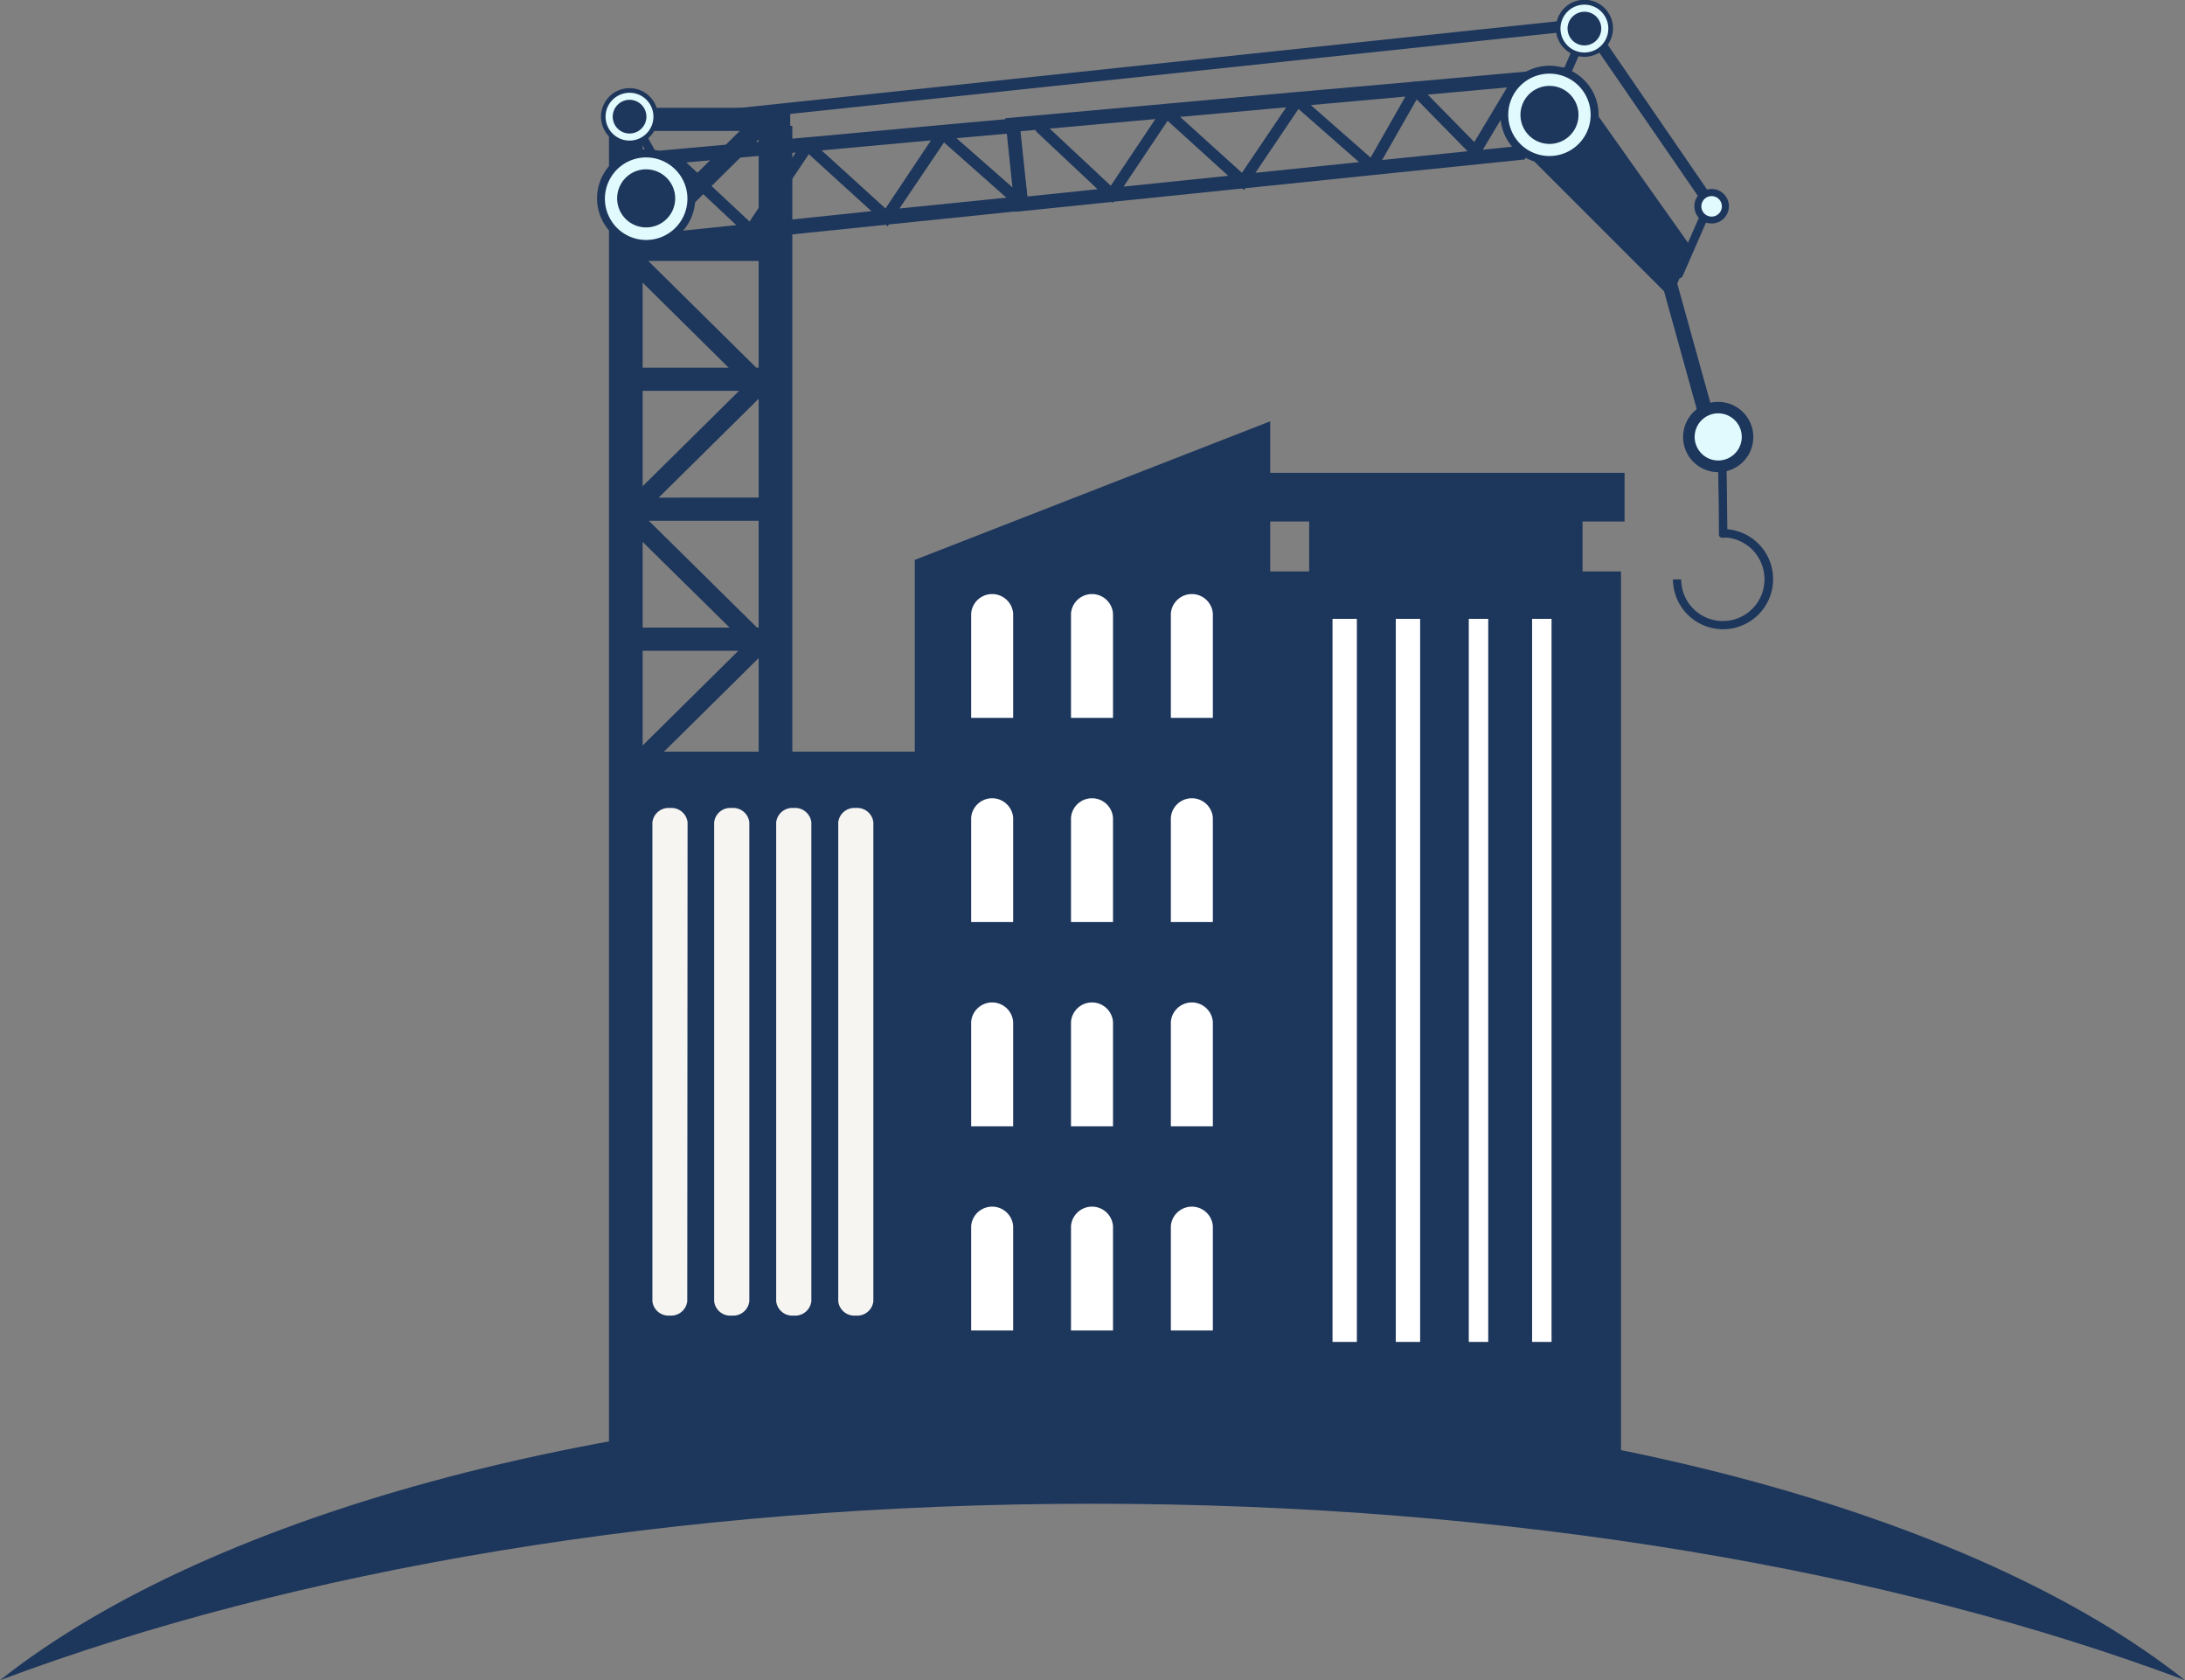 <svg xmlns="http://www.w3.org/2000/svg" viewBox="0 0 351.66 270.38"><rect x="0" y="0" width="351.66" height="270.38" fill="#808080" stroke="none"/><defs><style>.cls-1{isolation:isolate;}.cls-2,.cls-4{fill:#1d365c;}.cls-3{fill:#fff;}.cls-4{mix-blend-mode:multiply;opacity:0.5;}.cls-5{fill:#e1fafd;}.cls-6{fill:#f6f5f1;}</style></defs><g class="cls-1"><g id="OBJECTS"><rect class="cls-2" x="204.1" y="91.96" width="56.79" height="144.09"></rect><rect class="cls-2" x="210.7" y="79.96" width="44" height="14.46"></rect><rect class="cls-2" x="204.27" y="76.09" width="57.19" height="7.83"></rect><rect class="cls-3" x="214.46" y="99.59" width="3.92" height="116.36"></rect><rect class="cls-3" x="224.64" y="99.59" width="3.92" height="116.36"></rect><rect class="cls-3" x="236.39" y="99.59" width="3.13" height="116.36"></rect><rect class="cls-3" x="246.58" y="99.59" width="3.13" height="116.36"></rect><polygon class="cls-2" points="204.43 235.77 147.23 235.77 147.23 90.1 204.43 67.8 204.43 235.77"></polygon><path class="cls-3" d="M237.23,213.71V196.92a3.39,3.39,0,0,0-6.76,0v16.79Z" transform="translate(-74.17 -98.19)"></path><path class="cls-3" d="M253.3,213.71V196.92a3.39,3.39,0,0,0-6.76,0v16.79Z" transform="translate(-74.17 -98.19)"></path><path class="cls-3" d="M269.37,213.71V196.92a3.39,3.39,0,0,0-6.76,0v16.79Z" transform="translate(-74.17 -98.19)"></path><path class="cls-3" d="M237.23,246.57V229.78a3.39,3.39,0,0,0-6.76,0v16.79Z" transform="translate(-74.17 -98.19)"></path><path class="cls-3" d="M253.3,246.57V229.78a3.39,3.39,0,0,0-6.76,0v16.79Z" transform="translate(-74.17 -98.19)"></path><path class="cls-3" d="M269.37,246.57V229.78a3.39,3.39,0,0,0-6.76,0v16.79Z" transform="translate(-74.17 -98.19)"></path><path class="cls-3" d="M237.23,279.44v-16.8a3.39,3.39,0,0,0-6.76,0v16.8Z" transform="translate(-74.17 -98.19)"></path><path class="cls-3" d="M253.3,279.44v-16.8a3.39,3.39,0,0,0-6.76,0v16.8Z" transform="translate(-74.17 -98.19)"></path><path class="cls-3" d="M269.37,279.44v-16.8a3.39,3.39,0,0,0-6.76,0v16.8Z" transform="translate(-74.17 -98.19)"></path><path class="cls-3" d="M237.23,312.3V295.5a3.39,3.39,0,0,0-6.76,0v16.8Z" transform="translate(-74.17 -98.19)"></path><path class="cls-3" d="M253.3,312.3V295.5a3.39,3.39,0,0,0-6.76,0v16.8Z" transform="translate(-74.17 -98.19)"></path><path class="cls-3" d="M269.37,312.3V295.5a3.39,3.39,0,0,0-6.76,0v16.8Z" transform="translate(-74.17 -98.19)"></path><path class="cls-2" d="M175.17,332.61h2.43V328.4h15.08l-4.26,4.21h4.43l3.42-3.37v3.37h5.42V118.45h-.34v-2.91H172.27v2.91h-.09V330.18A24,24,0,0,1,175.17,332.61Zm21.1-8-17.33-17.14h17.33Zm0-20.86H179.85l16.42-16.24Zm0-20.92h-.07l-17.38-17.18h17.45Zm0-20.91H180l16.3-16.12Zm0-20.91h-.18l-17.38-17.19h17.56Zm0-20.92H180.08l16.19-16Zm0-20.91H196L178.6,182h17.67Zm0-20.91H180.18l16.09-15.91Zm0-20.92h-.39L178.5,140.18h17.77Zm0-20.91h-16l16-15.81ZM177.6,119.26h15.63L177.6,134.71Zm0,24.41,13.84,13.69H177.6Zm0,17.42h15.52L177.6,176.44Zm0,24.31,14,13.79h-14Zm0,17.52H193L177.6,218.16Zm0,24.2L191.65,241H177.6Zm0,17.62h15.31L177.6,259.88Zm0,24.1,14.17,14H177.6Zm0,17.73h15.19l-15.19,15Zm0,24,14.28,14.12H177.6Z" transform="translate(-74.17 -98.19)"></path><path class="cls-2" d="M176.68,117.18l5.49,9.87c.42.76-.73,1.47-1.16.7l-5.49-9.86c-.42-.77.74-1.47,1.16-.71Z" transform="translate(-74.17 -98.19)"></path><path class="cls-2" d="M329.35,104.64q-2.25,5.17-4.51,10.35c-.35.8-1.61.31-1.26-.49l4.51-10.35c.35-.8,1.61-.31,1.26.49Z" transform="translate(-74.17 -98.19)"></path><path class="cls-2" d="M349.52,132.22,345,142.57c-.35.8-1.61.31-1.26-.5l4.51-10.35c.35-.79,1.61-.31,1.27.5Z" transform="translate(-74.17 -98.19)"></path><path class="cls-2" d="M237.53,132.28l15.55-1.59.18.16.13-.2,20.72-2.13.27.25.2-.29,20.64-2.13h0l24.36-2.5,6.62-14.72-24.31,2.19-.12-.11-.07.13L282.8,113h0l-21,1.89-.05-.05,0,.06-25.8,2.32Zm22.59-14.93-7.18,10.73-9.83-9.2Zm21.05-1.89L274.05,126l-9.95-9Zm19.19-1.73-5.6,9.82-9.62-8.45Zm16.36-1.47-5.27,8.79-7.5-7.64Zm1.35,9.48-5.25.54,5.8-9.69-.74-.44,4.7-.42Zm-21.46,2.2,5.57-9.76,8.19,8.35ZM276.22,126l6.93-10.28,9.75,8.56ZM255,128.22l7.09-10.59,9.75,8.85Zm-15.48,1.59-1.11-10.5,2.56-.23-.15.16,10,9.4Z" transform="translate(-74.17 -98.19)"></path><path class="cls-2" d="M239.19,127.17l-1.13,2-9.95-8.74,10.26-.92-.25-2.33-12.43,1.12h0l-21.69,2-.06-.06,0,.06-26.69,2.41,1.64,15.54,16.09-1.66.19.17.13-.2,21.44-2.2.28.25.2-.3,21.36-2.2h0l1.14-.12Zm-58.26,8.46-1.14-10.87,2.65-.24-.16.17,10.4,9.73Zm13.87-1.79-10.17-9.51,17.6-1.59ZM197,134l7.34-11,10.08,9.17Zm19.68-2.26-10.28-9.35L224,120.78Zm2.25,0,7.17-10.63L236.14,130Z" transform="translate(-74.17 -98.19)"></path><polygon class="cls-2" points="251.64 10.78 272.29 39.94 268.97 48.02 245.77 24.82 251.5 10.88 251.64 10.78"></polygon><polygon class="cls-4" points="270.4 44.54 270.4 44.54 270.4 44.54 270.4 44.54"></polygon><rect class="cls-2" x="344.87" y="143.12" width="2.38" height="24.31" transform="translate(-103.09 0.02) rotate(-15.51)"></rect><path class="cls-2" d="M171.21,126.35a7.9,7.9,0,1,0,10.72-3.19A7.9,7.9,0,0,0,171.21,126.35Z" transform="translate(-74.17 -98.19)"></path><path class="cls-5" d="M172.33,127a6.64,6.64,0,1,0,9-2.67A6.63,6.63,0,0,0,172.33,127Z" transform="translate(-74.17 -98.19)"></path><path class="cls-2" d="M174.06,127.89a4.67,4.67,0,1,0,6.33-1.88A4.65,4.65,0,0,0,174.06,127.89Z" transform="translate(-74.17 -98.19)"></path><path class="cls-2" d="M316.24,113.67a7.9,7.9,0,1,0,10.31-4.31A7.9,7.9,0,0,0,316.24,113.67Z" transform="translate(-74.17 -98.19)"></path><path class="cls-5" d="M317.41,114.15a6.63,6.63,0,1,0,8.66-3.61A6.64,6.64,0,0,0,317.41,114.15Z" transform="translate(-74.17 -98.19)"></path><path class="cls-2" d="M319.23,114.9a4.67,4.67,0,1,0,6.09-2.54A4.67,4.67,0,0,0,319.23,114.9Z" transform="translate(-74.17 -98.19)"></path><path class="cls-2" d="M343.4,191.43l1.35,0v.08a6.7,6.7,0,0,0,13.4-.16,6.78,6.78,0,0,0-2.27-5,7,7,0,0,0-2.42-1.37,6.51,6.51,0,0,0-1.37-.27c-.31,0-.89.1-1.14-.14a.56.56,0,0,1-.13-.36.86.86,0,0,1,0-.17c0-3.81-.09-7.62-.13-11.44a.68.68,0,0,1,1.35,0q.08,5.37.13,10.76a8.06,8.06,0,1,1-8.75,8.12S343.4,191.45,343.4,191.43Z" transform="translate(-74.17 -98.19)"></path><path class="cls-2" d="M345.74,165.82a5.65,5.65,0,1,0,7.65-2.27A5.64,5.64,0,0,0,345.74,165.82Z" transform="translate(-74.17 -98.19)"></path><path class="cls-5" d="M347.37,166.7a3.79,3.79,0,1,0,5.14-1.53A3.78,3.78,0,0,0,347.37,166.7Z" transform="translate(-74.17 -98.19)"></path><path class="cls-2" d="M174.66,119.76a4.21,4.21,0,0,0-1-1.68l.12-.16.24-.33,155.93-16.52,20.46,29.81-1.49,1L329.05,103,175,119.31Z" transform="translate(-74.17 -98.19)"></path><path class="cls-2" d="M171.45,114.78a4.59,4.59,0,1,0,6.23-1.85A4.6,4.6,0,0,0,171.45,114.78Z" transform="translate(-74.17 -98.19)"></path><path class="cls-5" d="M172.1,115.13a3.85,3.85,0,1,0,5.22-1.55A3.87,3.87,0,0,0,172.1,115.13Z" transform="translate(-74.17 -98.19)"></path><path class="cls-2" d="M173.11,115.68a2.71,2.71,0,1,0,3.67-1.1A2.7,2.7,0,0,0,173.11,115.68Z" transform="translate(-74.17 -98.19)"></path><path class="cls-2" d="M324.93,101a4.59,4.59,0,1,0,6-2.5A4.59,4.59,0,0,0,324.93,101Z" transform="translate(-74.17 -98.19)"></path><path class="cls-5" d="M325.61,101.32a3.85,3.85,0,1,0,5-2.1A3.85,3.85,0,0,0,325.61,101.32Z" transform="translate(-74.17 -98.19)"></path><path class="cls-2" d="M326.66,101.76a2.71,2.71,0,1,0,3.54-1.48A2.73,2.73,0,0,0,326.66,101.76Z" transform="translate(-74.17 -98.19)"></path><path class="cls-2" d="M347.07,130.33a2.78,2.78,0,1,0,3.64-1.52A2.78,2.78,0,0,0,347.07,130.33Z" transform="translate(-74.17 -98.19)"></path><path class="cls-2" d="M347.48,130.5a2.34,2.34,0,1,0,3-1.27A2.34,2.34,0,0,0,347.48,130.5Z" transform="translate(-74.17 -98.19)"></path><path class="cls-5" d="M348.12,130.76a1.65,1.65,0,1,0,2.15-.89A1.66,1.66,0,0,0,348.12,130.76Z" transform="translate(-74.17 -98.19)"></path><rect class="cls-2" x="98.41" y="120.96" width="51.8" height="115.09"></rect><path class="cls-6" d="M184.78,307.59A2.61,2.61,0,0,1,182,309.9h0a2.61,2.61,0,0,1-2.83-2.31V230.53a2.61,2.61,0,0,1,2.83-2.31h0a2.61,2.61,0,0,1,2.83,2.31Z" transform="translate(-74.17 -98.19)"></path><path class="cls-6" d="M194.77,307.59a2.61,2.61,0,0,1-2.83,2.31h0a2.6,2.6,0,0,1-2.83-2.31V230.53a2.6,2.6,0,0,1,2.83-2.31h0a2.61,2.61,0,0,1,2.83,2.31Z" transform="translate(-74.17 -98.19)"></path><path class="cls-6" d="M204.75,307.59a2.61,2.61,0,0,1-2.83,2.31h0a2.61,2.61,0,0,1-2.83-2.31V230.53a2.61,2.61,0,0,1,2.83-2.31h0a2.61,2.61,0,0,1,2.83,2.31Z" transform="translate(-74.17 -98.19)"></path><path class="cls-6" d="M214.73,307.59a2.6,2.6,0,0,1-2.82,2.31h0a2.6,2.6,0,0,1-2.83-2.31V230.53a2.6,2.6,0,0,1,2.83-2.31h0a2.6,2.6,0,0,1,2.82,2.31Z" transform="translate(-74.17 -98.19)"></path><path class="cls-2" d="M425.83,368.58c-34-26.95-100-45.23-175.83-45.23S108.15,341.63,74.17,368.58c47.12-17.69,108.59-28.4,175.83-28.4S378.71,350.89,425.83,368.58Z" transform="translate(-74.17 -98.19)"></path></g></g></svg>